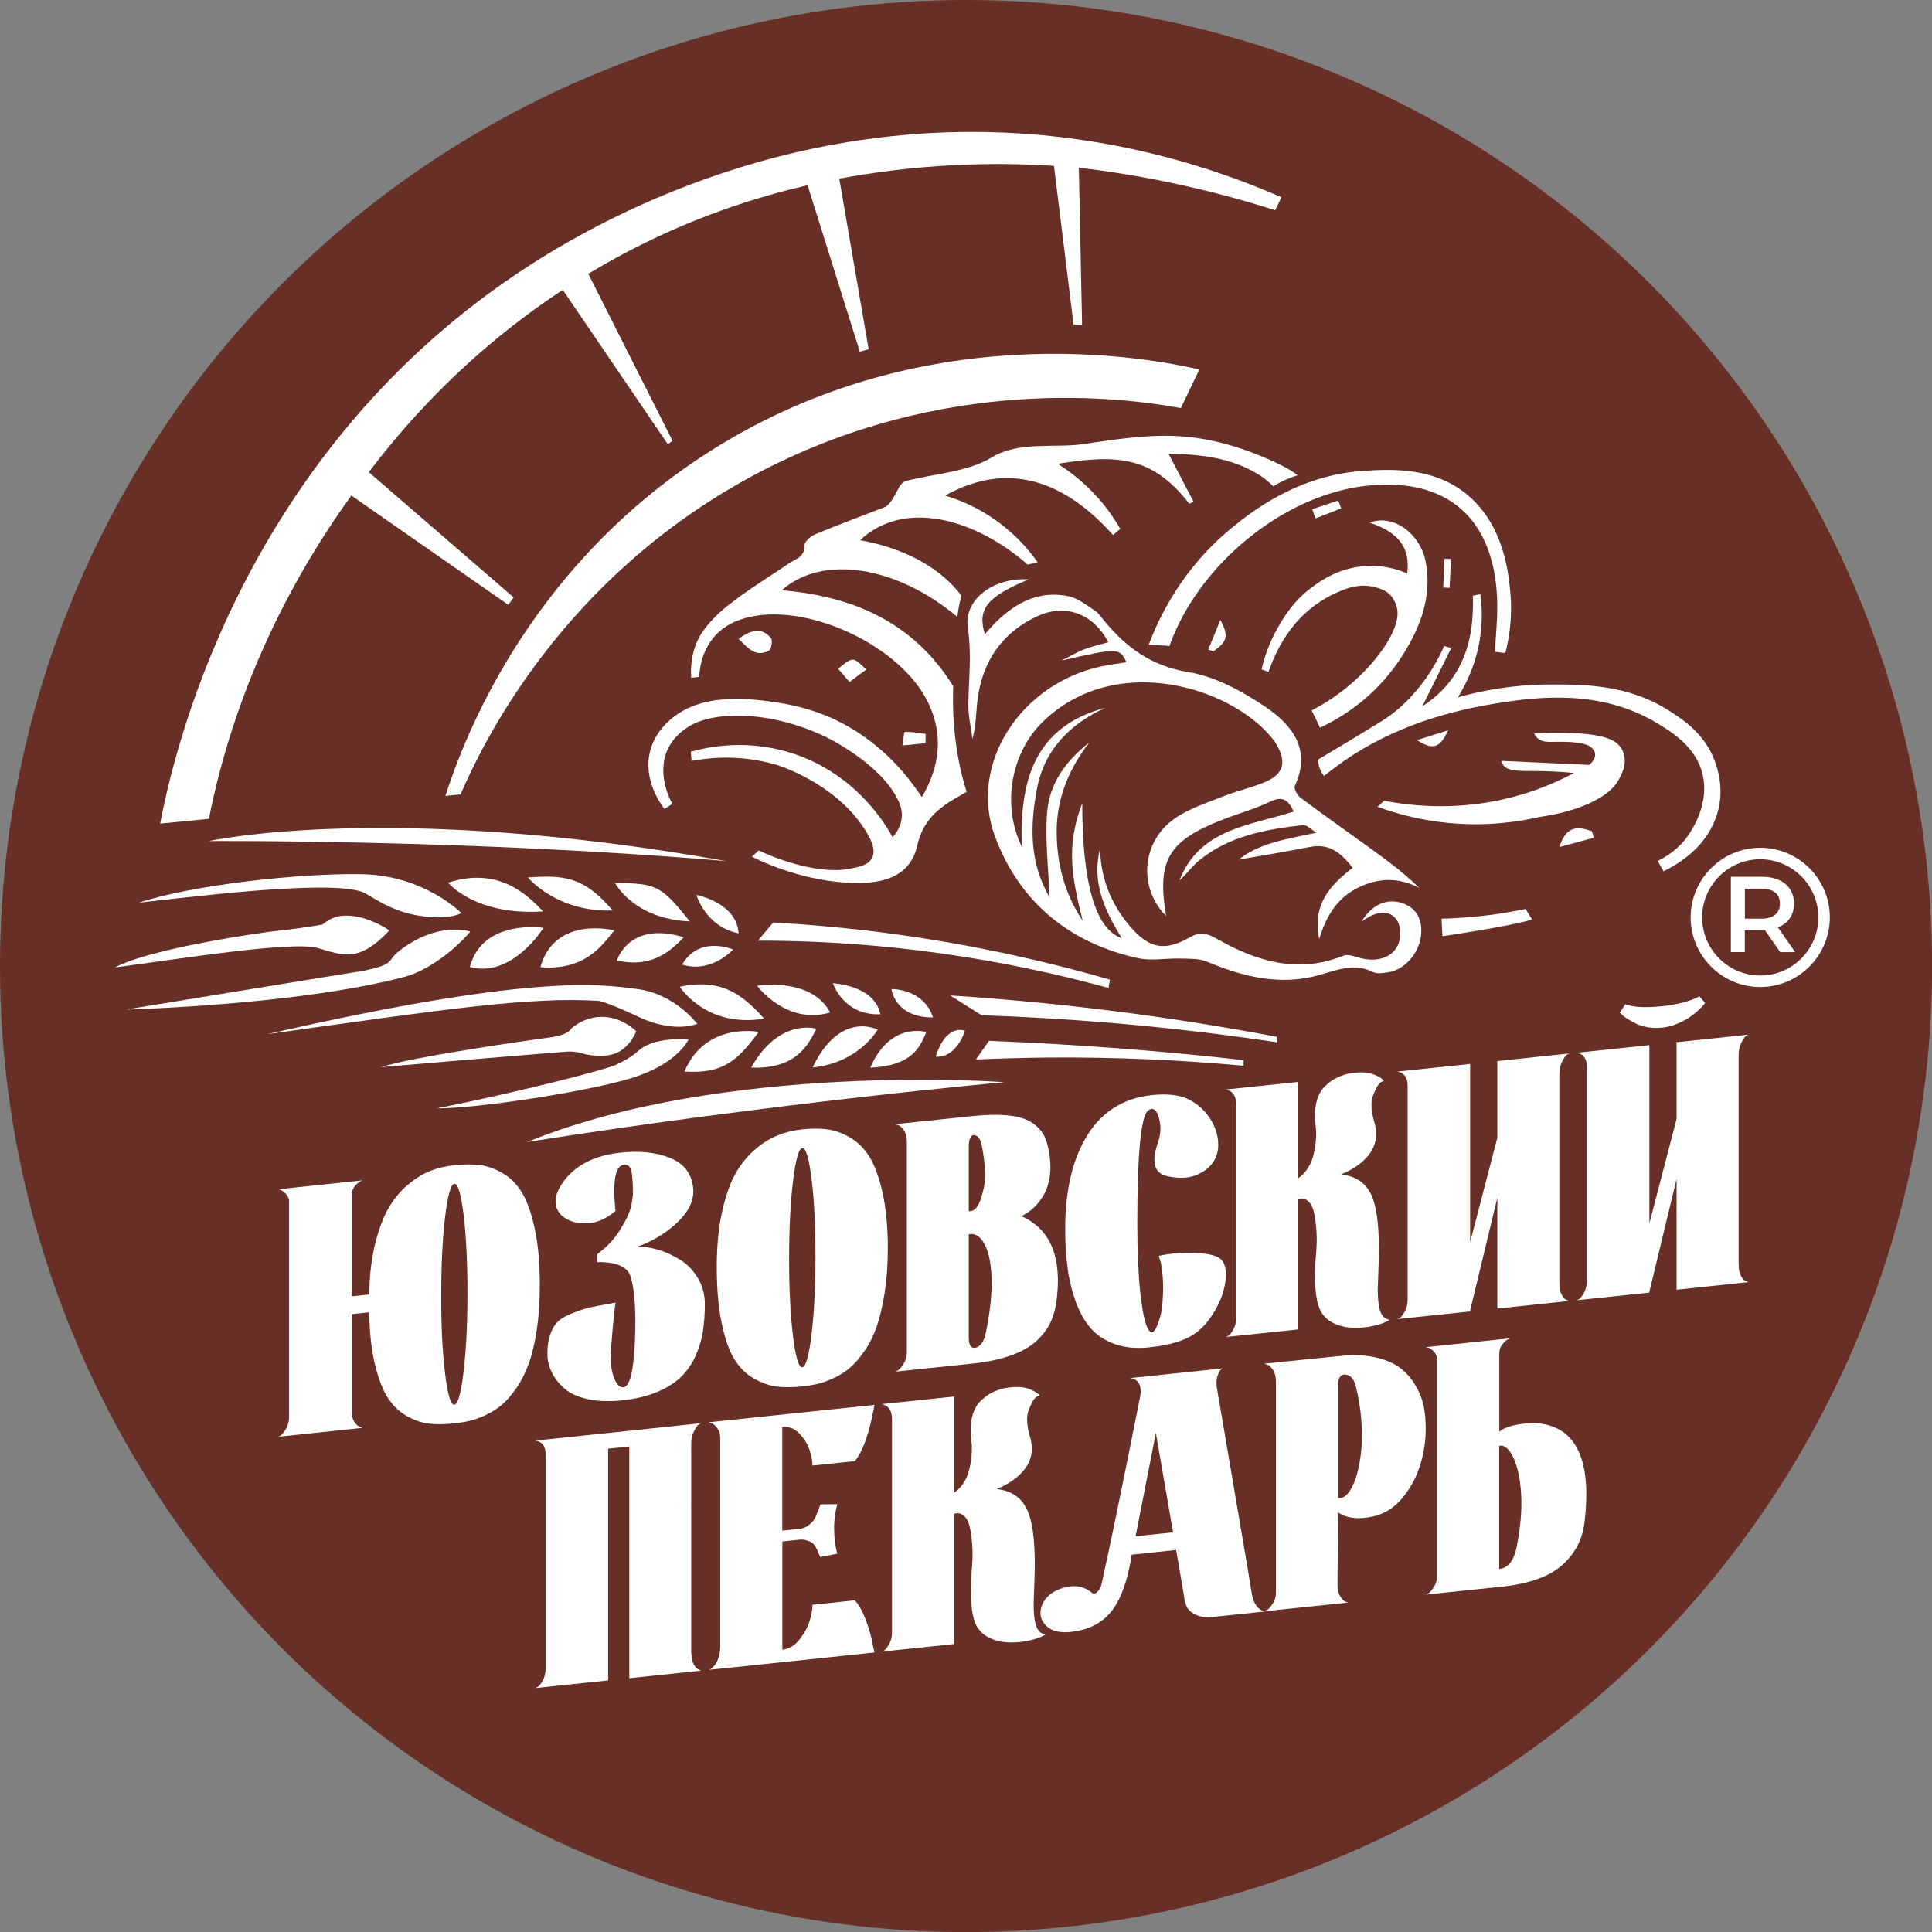 <?xml version="1.0" encoding="UTF-8"?> <svg xmlns="http://www.w3.org/2000/svg" xmlns:xlink="http://www.w3.org/1999/xlink" version="1.1" id="Слой_1" x="0px" y="0px" viewBox="0 0 226.77 226.77" style="enable-background:new 0 0 226.77 226.77;" xml:space="preserve"><rect x="0" y="0" width="226.77" height="226.77" fill="#808080" stroke="none"/> <style type="text/css"> .st0{fill:#672F25;} .st1{fill:#FFFFFF;} </style> <g> <g> <circle class="st0" cx="113.39" cy="113.39" r="113.39"></circle> </g> <g> <path class="st1" d="M78.94,51.76c-0.19,0.13-0.37,0.26-0.56,0.39"></path> <path class="st1" d="M140.77,43.37l-2.16,4.53c-6.53-1.19-27.78-4.13-50.23,7.93C66.17,67.78,56.83,86.84,54.06,93.24l-1.78,0.18 c2.11-6.56,9.44-26.15,29.88-39.69C108.01,36.61,135.32,42.11,140.77,43.37z"></path> <path class="st1" d="M150.41,23.15l-0.73,1.53c-1.15-0.37-2.33-0.73-3.53-1.07c-7.03-2.02-13.61-3.23-19.52-3.93 c0.12,6.16,0.26,12.3,0.38,18.46c-0.33-0.01-0.66-0.03-1-0.03c-0.77-6.21-1.53-12.43-2.3-18.64c-3.5-0.23-7.4-0.3-11.63-0.09 c-5.04,0.25-9.6,0.85-13.57,1.59c1.15,6.67,2.3,13.35,3.45,20.02c-0.35,0.09-0.69,0.19-1.04,0.29 c-2.04-6.51-4.09-13.03-6.13-19.54c-5,1.15-10.85,2.95-17.1,5.82c-3.19,1.47-6.08,3.03-8.64,4.58c3.29,6.53,6.59,13.08,9.89,19.61 l-0.56,0.39L66.06,34.03c-0.6,0.39-1.2,0.79-1.79,1.2c-8.54,5.91-15.43,12.88-20.98,20.19c5.67,4.9,11.34,9.8,17,14.7 c-0.22,0.29-0.42,0.59-0.63,0.87L41.24,58.16C33.62,68.72,27.4,81.57,24.52,96.11l-5.72,0.56c1.38-7.2,8.87-42.39,41.89-64.56 c7.57-5.08,30.78-19.08,61.55-16.25C134.44,16.98,144.12,20.41,150.41,23.15z"></path> </g> <g> <path class="st1" d="M86.69,74.98c1.49-1.07,2.73-1.37,3.8-0.09c0.22,0.26,0.05,1.31-0.23,1.47 C88.72,77.19,87.83,76.11,86.69,74.98z"></path> <path class="st1" d="M99.71,80.05c-0.59-0.69-0.96-1.13-1.34-1.57c0.58-0.38,1.16-1.06,1.73-1.05c0.53,0,1.06,0.74,1.59,1.15 C101.1,79.01,100.52,79.44,99.71,80.05z"></path> <path class="st1" d="M108.63,87.23c-0.9,0.09-1.81,0.18-2.71,0.27c0.09-0.55,0.16-1.58,0.28-1.58c0.81-0.05,1.63,0.12,2.45,0.22 C108.64,86.5,108.64,86.86,108.63,87.23z"></path> <g> <path class="st1" d="M143.24,72.77c-0.56,1.38-0.99,2.42-1.42,3.47c0.2,0.07,0.4,0.14,0.6,0.21 C144.04,75.32,144.26,74.67,143.24,72.77z"></path> <path class="st1" d="M157.42,59.67c-0.11-0.31-0.23-0.61-0.34-0.92c-1.02,0.34-2.04,0.68-3.06,1.02 c0.13,0.36,0.26,0.72,0.38,1.08C155.41,60.46,156.42,60.07,157.42,59.67z"></path> <path class="st1" d="M165.75,74.97c1.46-2.82,2.22-5.86,1.58-9.1c-0.61-3.09-3.62-5.59-6.58-4.54c3.49,1.2,4.78,2.96,4.43,5.98 c-0.84-0.37-2.28-0.87-4.1-0.89c-3.7-0.06-6.3,1.89-7.29,2.66c-2.06,1.59-3.12,3.39-3.81,4.6c-1.09,1.9-1.62,3.66-1.9,4.89 c0.2,0.06,0.41,0.13,0.63,0.23c0.06,0.03,0.12,0.05,0.17,0.08c0.13-0.33,0.24-0.66,0.37-0.98c1.65-4.09,4.36-7.15,8.56-8.72 c1.15-0.43,2.26-0.56,3.33-0.32c0.54,0.13,1.46,0.31,2.14,1.08c0,0,0.51,0.58,0.7,1.45c0.49,2.27-2.1,5.93-5.05,8.57 c-1.06,0.95-2.69,2.24-4.98,3.43c0.42,0.82,0.75,1.48,0.98,2.03C159.58,83.22,163.26,79.78,165.75,74.97z"></path> <path class="st1" d="M136.79,75.78c0,0,0.17,0.02,0.47,0.06c3.3-9.37,13.15-17.62,22.87-18.79c9.59-1.16,15.25,3.66,15.6,13.35 c0.07,2.03-0.16,4.07-0.26,6.1c0.41,0.05,0.81,0.11,1.22,0.16c0.42-1.62,0.88-4.19,0.57-7.31c-0.22-2.21-0.77-7.6-4.86-11.13 c-3.97-3.43-9.01-3.14-12.12-2.97c-7.85,0.45-13.26,4.73-15.63,6.65c-5.95,4.84-8.66,10.68-9.82,13.79L136.79,75.78z"></path> <path class="st1" d="M170.15,69c0.05-1.13,0.1-2.26,0.16-3.39c-0.25-0.01-0.51-0.02-0.76-0.02c-0.05,1.12-0.1,2.25-0.15,3.37 C169.65,68.97,169.9,68.98,170.15,69z"></path> <path class="st1" d="M195.96,83.45c-4.84-3.1-9.86-3.1-13.91-3.11c-2.58,0-6.4,0.24-10.93,1.51c0.91-1.46,2.21-3.96,2.65-7.31 c0.25-1.89,0.16-3.54-0.02-4.81c-0.29,0.06-0.59,0.13-0.88,0.19c0.02,0.35,0.04,0.88,0.01,1.51c-0.05,1.49-0.17,4.9-2.32,8.03 c-0.6,0.87-1.71,2.23-3.61,3.44c1.13-2.28,2.26-4.56,3.39-6.84c-0.28-0.08-0.55-0.15-0.83-0.23c-1.09,2.46-2.37,4.19-3.29,5.27 c-0.93,1.09-1.74,1.81-2,2.03c-1.32,1.15-2.48,1.77-3.22,2.23c-1.73,1.06-3.83,2.34-6.25,3.77c-0.1,0.63,0.22,1.33,0.65,1.96 c0.38-0.31,0.79-0.64,1.25-0.98c5.64-4.23,12.1-6.44,18.97-7.55c5.1-0.83,12.38-1.63,18.93,2.35c1.82,1.1,4.59,2.84,5.31,6.06 c0.9,4.02-2,7.5-2.18,7.71c-1.09,1.27-2.31,1.98-3.1,2.37c0.23,0.41,0.45,0.82,0.68,1.22c2.36-1.18,4.3-2.73,5.5-4.89 c0.64-1.15,0.88-2.12,0.94-2.38c0.62-2.58-0.1-4.73-0.35-5.45C200.24,86.23,197.56,84.47,195.96,83.45z"></path> <path class="st1" d="M179.07,106.69c-1.37,0.29-2.85,0.54-4.44,0.74c-1.95,0.24-3.77,0.36-5.43,0.4l0.11,2.06l0,0 c0,0,8.3-1.22,10.51-1.97C179.57,107.51,179.32,107.1,179.07,106.69z"></path> <path class="st1" d="M190.09,87.55c-0.63-0.72-1.8-1.39-6.06-1.53c-1-0.03-2.34-0.04-3.94,0.06c0.05,0.14,0.15,0.34,0.33,0.52 c0.52,0.54,1.32,0.49,2.13,0.47c3.3-0.07,4.01,0.44,4.29,0.71c0.29,0.28,0.36,0.52,0.38,0.66c0.11,0.68-0.58,1.25-0.68,1.34 c-3.65-0.17-6.96-0.32-10.27-0.47c0.01,0.1,0.04,0.25,0.12,0.4c0.47,0.88,2.1,0.78,3.95,0.79c1.07,0.01,2.57,0.05,4.4,0.23 c-1.76,0.94-3.9,1.89-6.41,2.61c-6.57,1.9-12.34,1.32-15.86,0.65c-0.26,0.23-0.53,0.47-0.79,0.7c2.09,0.77,4.87,1.56,8.21,1.89 c4.49,0.45,8.25-0.1,10.81-0.69c4.61-0.64,8.05-2.29,9.17-4.16c0.37-0.62,1.11-1.86,0.73-3.19 C190.57,88.42,190.46,87.97,190.09,87.55z"></path> <path class="st1" d="M169.98,85.71c-1.49,0.48-2.57,0.82-3.65,1.16C168.18,88.09,169.03,87.81,169.98,85.71z"></path> <path class="st1" d="M183.04,99.42c1.35-0.36,2.69-0.73,4.04-1.09c-0.08-0.25-0.15-0.51-0.23-0.76 C184.85,96.83,183.76,97.19,183.04,99.42z"></path> </g> <path class="st1" d="M151.85,95.26c-0.6-1.31-1.26-1.89-2.75-1.17c-1.77,0.85-3.7,1.38-5.55,2.1c-6.45,2.51-7.77,4.76-6.68,11.33 c-3.28-3.3-2.91-8.72,1.02-11.45c1.69-1.18,3.77-1.83,5.72-2.61c1.65-0.66,3.42-1.02,5.04-1.74c2-0.89,2.34-2.28,1.26-4.2 c-0.16-0.29-0.34-0.57-0.55-0.82c-4.85-6.06-18.47-10.29-27-1.94c-3.69,3.62-4.81,9.76-2.42,14.63 c-0.29-7.86,1.54-14.11,9.79-16.31c-4.2,1.94-7.18,4.95-8.04,9.62c-0.79,4.3-0.87,8.55,1.5,12.63c-0.13-3.46-0.53-6.71-0.29-9.92 c0.25-3.43,2.22-6.13,4.96-8.26c-2.4,3.09-3.84,6.56-3.83,10.48c0,3.76,0.94,7.29,3.06,10.46c-0.89-3.53-1.71-7.04-0.97-10.7 c0.21-1.06,0.52-2.1,0.91-3.12c-0.01,9.26,1.51,14.79,4.64,15.85c-2.04-3.29-3.55-6.6-2.55-10.51c0.07,3.44,1.26,6.44,3.46,9.05 c2.22,2.63,4.04,3.09,7.06,1.37c1.25-0.71,2.01-0.5,3.14,0.14c4.68,2.66,9.54,4.17,14.92,2c0.55-0.22,1.37,0.13,2.04,0.3 c2.46,0.62,4.46-0.5,4.61-2.61c0.16-2.25-1.39-3.33-3.42-2.37c-0.35,0.16-0.66,0.4-1.12,0.68c1.24-2.04,3.06-2.81,4.91-2.12 c1.58,0.59,2.17,1.85,2.1,3.45c-0.1,2.24-1.89,4.35-3.92,4.63c-0.58,0.08-1.28,0.2-1.76-0.04c-2.23-1.12-4.2-0.22-6.35,0.37 c-4.52,1.26-8.86,0.21-13.1-1.58c-0.94-0.4-2.11-0.34-3.17-0.37c-1.64-0.05-3.35,0.3-4.92-0.04c-8.06-1.76-13.9-6.56-16.78-14.19 c-3.23-8.54,2.96-18.05,12.48-20.07c0.96-0.2,1.94-0.32,2.92-0.48c-0.83-1.71-0.97-1.71-7.62-0.2c0.88-0.44,1.73-0.95,2.65-1.31 c0.91-0.36,1.89-0.56,2.84-0.84c-1.78-3.37-5.05-4.6-8.4-3.02c-4.09,1.92-6.35,5.25-6.94,9.69c-0.21,1.53-0.16,3.1-0.61,4.68 c-0.17-1.34-0.49-2.69-0.48-4.03c0.04-2.99,0.41-5.92-0.06-8.98c-0.53-3.38,3.08-5.99,7.14-5.71c-4.84,2-6.08,3.47-5.14,6.43 c0.49-0.53,0.88-1.01,1.32-1.44c2.39-2.34,5.16-3.74,8.57-3c1.08,0.24,2.05,1.04,3.02,1.67c0.43,0.28,0.73,0.75,1.07,1.16 c2.6,3.16,5.55,5.35,9.9,6.06c3.18,0.52,6.35,2.25,9.08,4.1c3.09,2.09,5.41,4.99,3.42,9.25c-0.14,0.31,0.29,1.11,0.68,1.4 c2.63,1.97,5.32,3.86,7.99,5.79c2.04,1.47,4.08,2.96,5.94,4.79c-2.46-1.27-4.79-1.19-7.14-0.05c-2.41,1.17-3.75,3.21-4.61,6.06 c-0.83-4.06,1.27-6.32,3.93-8.37c-1.32-1.7-2.7-2.91-5.01-2.45c-2.87,0.57-5.76,1.03-8.37,1.49c2.38-1.93,5.64-2.42,9.13-3.16 c-0.54-0.31-1.11-0.95-1.6-0.89c-4.35,0.49-8.65,1.27-12.18,4.15c-0.85,0.69-1.48,1.64-2.3,2.34 C140.8,97.26,146.7,96.91,151.85,95.26z"></path> <path class="st1" d="M130.65,62.8c0.28-0.24,0.56-0.49,0.84-0.73c-0.48-0.83-1.06-1.73-1.78-2.64c-1.87-2.37-3.93-3.96-5.56-4.99 c7.13-1.16,11.17-0.82,15.45,4.69c0.16-0.08,0.33-0.16,0.49-0.25c-0.97-1.84-1.93-3.69-2.93-5.61c3.71,0.04,7.47,0.43,10.8,2.58 c0.57,0.37,1.05,0.79,1.49,1.23c0.35-0.22,0.75-0.44,1.2-0.65c0.6-0.28,1.16-0.49,1.67-0.65c-0.55-0.41-1.18-0.8-1.89-1.15 c-4.05-2-8.46-3.36-12.91-3.47c-3.48-0.09-6.96,0.47-10.39,0.97c-3.35,0.5-7.5-0.4-10.76,1.58c-2.79,1.69-6.65,1.88-10.01,2.74 c-1.01,0.26-1.07,1.92-2.35,3.01c-2.38,0.92-5.37,2.03-8.32,3.25c-0.54,0.22-1.29,0.89-1.28,1.33c0.04,1.38-0.98,1.52-1.79,2.08 c-2.21,1.51-6.71,4.24-8.72,6.32c-1.34,1.38-1.79,2.24-1.99,2.68c-0.83,1.76-0.85,3.44-0.78,4.43c0.31-0.03,0.62-0.07,0.94-0.1 c0.04-0.9,0.27-3.1,1.91-4.88c0.99-1.07,2.35-1.8,4.12-2.18c7.13-1.53,17.74,3.56,20.86,10.12c1.76,3.69,1.41,7.35-0.75,11.05 c-0.45-0.64-0.75-1.08-1.07-1.5c-1.13-1.5-4.07-5.21-9.18-7.62c-0.63-0.3-3.13-1.44-6.67-1.97c-2.95-0.44-9.05-1.35-12.81,2.18 c-0.5,0.47-1.69,1.62-2.17,3.5c-0.87,3.4,1.3,6.32,1.68,6.8c0.31-0.2,0.62-0.39,0.93-0.59c-0.24-0.42-1.95-3.62-0.47-6.57 c0.67-1.33,1.7-2.05,2.23-2.41c0.49-0.33,2.46-1.59,6.99-1.35c1.27,0.07,4.82,0.37,9.17,2.42c0,0,6.42,3.03,8.57,7.46 c0.16,0.34,0.5,1.04,0.44,1.97c-0.07,1.15-0.72,1.99-1.08,2.39c-0.78-1.43-4.23-7.35-11.62-9.8c-5.48-1.82-10.19-0.76-12.06-0.24 c0.03,0.36,0.05,0.72,0.08,1.08c2.47-0.46,5.97-0.69,9.86,0.43c0,0,6.89,1.98,10.52,7.68c1.1,1.73,1.12,2.66,0.83,3.25 c-0.43,0.87-1.57,1.1-2.69,1.31c-0.67,0.13-2.71,0.44-6.4-0.58c-1.07-0.3-2.55-0.78-4.24-1.58c-0.27,0.25-0.53,0.49-0.8,0.74 c2.61,1.29,7.4,3.12,12.59,3.08c3.26-0.02,6.07-1.01,6.82-4.39c0.78-3.5,3.17-4.84,5.8-6.3c-1.1-3.5-1.74-7.61-1.58-12.41 c-4.63-7.47-11.68-10.55-20.12-11.26c4.81-4.28,13.56-2.8,20.61,3.13c0.09-0.83,0.24-1.68,0.49-2.47 c-2.34-3.18-6.66-5.64-11.92-6.53c5.28-4.95,13.68-2.42,19.68,2.86c0.39-0.09,0.78-0.18,1.17-0.28c-0.93-1.32-2.49-3.21-4.9-4.92 c-2.28-1.62-4.46-2.46-5.96-2.9C117.51,54.51,124.17,55.57,130.65,62.8z"></path> </g> <g> <path class="st1" d="M88.96,110.41c2.26,0,4.56,0.05,6.91,0.15c12.7,0.57,24.18,2.65,34.24,5.4c0.06-0.32,0.12-0.65,0.17-0.97 c-4.56-1.32-9.49-2.54-14.78-3.59c-8.99-1.78-17.31-2.71-24.74-3.12C90.17,108.99,89.57,109.7,88.96,110.41z"></path> <path class="st1" d="M111.53,116.84c1.22,0.77,2.45,1.54,3.67,2.32c4.86,0.17,9.93,0.46,15.19,0.9c6.87,0.58,13.4,1.37,19.56,2.29 c-0.04-0.22-0.08-0.44-0.12-0.66c-5.33-1.01-10.94-1.93-16.81-2.72C125.49,117.97,118.31,117.28,111.53,116.84z"></path> <path class="st1" d="M114.55,124.36c2.72-0.12,5.5-0.2,8.35-0.23c8.17-0.07,15.87,0.3,23.06,0.96c0-0.22,0.01-0.44,0.01-0.66 c-4.49-0.5-9.11-0.95-13.87-1.32c-5.51-0.43-10.85-0.74-16.02-0.94C115.57,122.9,115.06,123.63,114.55,124.36z"></path> <path class="st1" d="M117.88,127.02c0,0-32.81-2.45-55.99,7.02C90.99,129.44,117.88,127.02,117.88,127.02z"></path> <path class="st1" d="M24.52,98.72c0,0,21.17-4.7,60.75,2.36C55.14,98.5,24.52,98.72,24.52,98.72z"></path> <path class="st1" d="M52.6,103.61c0,0,3.16,3.9,11.15,3.37C61.99,105.12,58.54,101.65,52.6,103.61z"></path> <path class="st1" d="M61.96,102.99c0,0,3.37,4.11,9.95,3.88C68.44,102.74,65.93,102.73,61.96,102.99z"></path> <path class="st1" d="M72.19,103.64c0,0,2.18,4.24,8.78,4.51C77.57,103.92,77.09,103.69,72.19,103.64z"></path> <path class="st1" d="M81.74,105.04c0,0,1.07,3.74,4.95,4.51C86.49,105.95,81.74,105.04,81.74,105.04z"></path> <path class="st1" d="M86.05,111.45c0,0-3.94-1.73-5.99,1.77C83.53,114.28,86.05,111.45,86.05,111.45z"></path> <path class="st1" d="M72.4,112.76c0,0,1.37-4.72,7.84-2.75c-3.12,3.52-6.02,3.03-7.58,2.79L72.4,112.76z"></path> <path class="st1" d="M72.12,109.21c0,0-6.99-1.8-8.69,4.31C69.1,114.02,71.08,110.3,72.12,109.21z"></path> <path class="st1" d="M63.79,108.91c0,0-7.15-1.1-8.64,4.59C60.1,114.86,63.79,108.91,63.79,108.91z"></path> <path class="st1" d="M79.79,115.81c0,0,3.05,4.9,9.9,3.75C86.66,116.14,84.14,114.94,79.79,115.81z"></path> <path class="st1" d="M88.87,115.71c0,0,3.44,4.66,8.56,3.13C95.47,115.05,89.9,115.5,88.87,115.71z"></path> <path class="st1" d="M97.76,115.41c0,0,1.23,3.81,5.57,3.64C102.66,115.62,97.76,115.41,97.76,115.41z"></path> <path class="st1" d="M104.64,116.09c0,0,0.36,3.35,4.87,3.33C108.41,116.01,104.64,116.09,104.64,116.09z"></path> <path class="st1" d="M113.26,120.99c0,0-2.17-0.97-3.43,3.03C112.3,124.2,113.26,120.99,113.26,120.99z"></path> <path class="st1" d="M108.72,121.14c0,0-4.22-1.3-6.57,4.18C106.84,125.09,107.91,123.17,108.72,121.14z"></path> <path class="st1" d="M103.02,120.86c0,0-4.41-2.34-7.64,4.43C100.77,124.78,103.02,120.86,103.02,120.86z"></path> <path class="st1" d="M95.82,120.74c0,0-4.37-1.31-7.65,4.57C93.29,125.5,94.81,122.84,95.82,120.74z"></path> <path class="st1" d="M89.05,121.12c0,0-6.25-1.23-8.71,4.65C84.87,126.07,86.58,124.49,89.05,121.12z"></path> <path class="st1" d="M81.84,120.18c0,0-2.58-3.5-7.02-4.09c-4.43-0.59-12.44-1.79-43.43,5.29c20.35-2.85,30.79-4.43,38.89-3.9 c1.21,0.22,4.89,1.97,4.89,1.97S78.76,121.25,81.84,120.18z"></path> <path class="st1" d="M80.83,121.99c0,0-1.28,2.93-6.84,4.59c-5.56,1.66-18.34,3.56-22.69,3.51c10.56-2.11,19.84-4.59,20.91-5.07 c1.07-0.48,1.98-1.04,2.47-1.47C75.17,123.13,76.43,121.77,80.83,121.99z"></path> <path class="st1" d="M74.68,121.05c-0.26-0.25-2.02-1.93-4.57-1.67c-1.58,0.16-2.65,0.99-3.07,1.35c0,0-0.21,0.74-2.58,1.05 c-2.36,0.31-16.33,2.31-19.7,3.47c10.39-0.9,21.68-1.81,21.68-1.81c0.19-0.02,0.52-0.03,0.92,0.01c0.52,0.05,0.89,0.17,1,0.2 c0.51,0.15,2.44,0.56,3.92-0.03C73.64,123.07,74.36,121.79,74.68,121.05z"></path> <path class="st1" d="M54.15,107.17c0,0-4.33-4.42-11.66-4.56s-20.03,1.28-26.17,3.34c5.32-0.57,21.37-2.64,25.92-1.35 c0.95,0.17,3.03,2.21,6.75,2.85C52.71,108.09,54.15,107.17,54.15,107.17z"></path> <path class="st1" d="M55.2,109.35c0,0-3.85-1.34-8.47,2.37c-1.35,1.1-0.27,1.41-3.97,2.21c-0.79,0.11-27.94,4.56-27.94,4.56 s19.62-0.47,32.46-3.78C49.47,114.21,52.7,112.25,55.2,109.35z"></path> <path class="st1" d="M45.71,109.2c-0.5-0.32-2.55-1.6-4.65-1.71c-0.49-0.03-1.22-0.06-2.06,0.3c-0.52,0.22-0.9,0.52-1.13,0.73 c0,0-2.62,0.46-4.94,0.69c-2.32,0.23-15.41,2.15-19.43,4.34c7.38-0.97,20.85-3.14,23.82-2.27 C40.29,112.15,42.15,113.01,45.71,109.2z"></path> </g> <g> <path class="st1" d="M53.35,136.77c1.11-0.12,2.1-0.12,2.96-0.02c0.86,0.1,1.75,0.42,2.68,0.95c0.93,0.53,1.69,1.31,2.3,2.32 c0.61,1.01,1.1,2.44,1.49,4.27c0.39,1.84,0.58,4.02,0.58,6.57c0,1.91-0.12,3.65-0.35,5.21c-0.24,1.56-0.55,2.89-0.94,3.97 c-0.39,1.08-0.87,2.04-1.44,2.86c-0.57,0.82-1.14,1.48-1.69,1.96c-0.56,0.48-1.19,0.89-1.9,1.22c-0.71,0.33-1.34,0.56-1.9,0.69 c-0.56,0.13-1.16,0.23-1.8,0.3c-1.11,0.12-2.09,0.13-2.93,0.04c-0.84-0.09-1.71-0.38-2.6-0.87c-0.89-0.49-1.64-1.19-2.25-2.11 c-0.61-0.92-1.12-2.23-1.54-3.94c-0.42-1.71-0.65-3.76-0.68-6.16l-2.07,0.22v11.3c0,1.11,0.42,1.79,1.26,2.05l-9.86,1.04 c0.1-0.03,0.22-0.1,0.35-0.2c0.13-0.1,0.32-0.35,0.56-0.75c0.23-0.4,0.35-0.86,0.35-1.36v-25.42v-0.04 c-0.07-0.31-0.2-0.57-0.4-0.77c-0.2-0.21-0.4-0.35-0.61-0.43l-0.25-0.08l9.86-1.04c-0.71,0.32-1.13,0.83-1.26,1.55v0.04v12.02 l2.07-0.22c0.03-2.26,0.27-4.26,0.71-6.01c0.44-1.75,0.98-3.17,1.62-4.24c0.64-1.07,1.41-1.98,2.3-2.71 c0.89-0.73,1.76-1.26,2.6-1.56C51.41,137.08,52.34,136.88,53.35,136.77z M52.24,161.2c0.3,2.5,0.67,3.73,1.09,3.68 c0.42-0.04,0.78-1.35,1.09-3.91c0.3-2.56,0.45-5.63,0.45-9.22c0-3.58-0.15-6.62-0.45-9.12c-0.3-2.5-0.67-3.73-1.09-3.68 c-0.42,0.04-0.78,1.35-1.09,3.91s-0.45,5.63-0.45,9.22C51.78,155.66,51.93,158.7,52.24,161.2z"></path> <path class="st1" d="M82.73,153.04c0,1.21-0.08,2.3-0.23,3.27c-0.15,0.97-0.45,1.94-0.88,2.89c-0.44,0.95-1.01,1.77-1.72,2.45 c-0.71,0.68-1.64,1.26-2.78,1.74c-1.15,0.48-2.51,0.81-4.1,0.98c-1.52,0.16-2.85,0.11-4-0.14c-1.15-0.25-2.03-0.64-2.66-1.16 c-0.62-0.51-1.12-1.11-1.49-1.79c-0.37-0.67-0.57-1.37-0.61-2.1c-0.03-0.72,0.02-1.4,0.18-2.03c0.15-0.63,0.38-1.17,0.68-1.61 c0.34-0.5,0.94-0.93,1.82-1.3c0.88-0.37,1.64-0.63,2.28-0.77c0.64-0.14,1.48-0.3,2.53-0.48c0.23-0.05,0.4-0.08,0.51-0.09 c-0.07,0.39-0.14,0.9-0.2,1.51c-0.07,0.61-0.15,1.53-0.25,2.75c-0.1,1.22-0.15,2.04-0.15,2.45c0.07,1.01,0.24,1.81,0.53,2.4 c0.29,0.59,0.61,0.86,0.99,0.82c0.74-0.08,1.19-1.86,1.34-5.33c0.15-3.48-0.01-6-0.48-7.58c-0.3-1.13-1.47-1.72-3.49-1.78 l-0.45,0.01v-0.94c1.11-0.82,2-1.75,2.65-2.8c0.66-1.05,1.07-1.89,1.24-2.51c0.17-0.62,0.27-1.21,0.3-1.77 c0-1.24-0.06-2.12-0.18-2.67c-0.12-0.55-0.41-0.79-0.89-0.74c-0.98,0.1-1.31,1.82-1.01,5.15l0.05,0.25 c-0.98,0.85-1.99,1.33-3.03,1.44c-1.08,0.11-2.01-0.06-2.78-0.51c-0.78-0.45-1.19-1.1-1.24-1.94c-0.05-0.84,0.4-1.82,1.34-2.94 c1.42-1.6,3.45-2.55,6.12-2.86c2.33-0.27,4.32-0.07,5.99,0.61c1.67,0.67,2.57,1.89,2.71,3.64c0.1,1.32-0.51,2.61-1.82,3.88 c-1.31,1.26-2.92,2.24-4.8,2.92c0.74-0.05,1.55,0.05,2.43,0.31c0.88,0.26,1.74,0.64,2.58,1.15c0.84,0.5,1.55,1.22,2.12,2.14 C82.44,150.88,82.73,151.91,82.73,153.04z"></path> <path class="st1" d="M94.14,132.56c1.11-0.12,2.11-0.12,2.98,0c0.88,0.11,1.77,0.44,2.68,0.97c0.91,0.54,1.67,1.3,2.28,2.29 c0.61,0.99,1.11,2.4,1.52,4.22c0.4,1.82,0.61,4,0.61,6.55c0,1.89-0.13,3.61-0.38,5.18c-0.25,1.56-0.56,2.88-0.93,3.95 c-0.37,1.07-0.84,2.01-1.42,2.84c-0.57,0.82-1.14,1.48-1.69,1.96c-0.56,0.48-1.19,0.89-1.9,1.22c-0.71,0.33-1.34,0.56-1.9,0.69 c-0.56,0.13-1.17,0.23-1.85,0.3c-1.11,0.12-2.1,0.12-2.96,0.02c-0.86-0.1-1.75-0.42-2.68-0.94c-0.93-0.52-1.69-1.28-2.3-2.26 c-0.61-0.99-1.11-2.4-1.49-4.24c-0.39-1.83-0.58-4.04-0.58-6.6c0-2.4,0.2-4.53,0.61-6.4c0.4-1.87,0.93-3.38,1.57-4.52 c0.64-1.15,1.42-2.1,2.33-2.88c0.91-0.77,1.8-1.33,2.68-1.66C92.19,132.89,93.13,132.67,94.14,132.56z M93.08,156.84 c0.3,2.47,0.67,3.69,1.09,3.64c0.42-0.04,0.78-1.33,1.09-3.87c0.3-2.54,0.46-5.59,0.46-9.15c0-3.56-0.15-6.58-0.46-9.05 c-0.3-2.47-0.67-3.69-1.09-3.64c-0.42,0.04-0.78,1.33-1.09,3.87c-0.3,2.54-0.46,5.59-0.46,9.14 C92.62,151.35,92.78,154.37,93.08,156.84z"></path> <path class="st1" d="M119.88,142.75c3.47,1.52,4.84,4.92,4.1,10.18c-0.14,0.86-0.37,1.65-0.71,2.36 c-0.34,0.71-0.87,1.41-1.59,2.09c-0.73,0.68-1.73,1.25-3.01,1.71c-1.28,0.46-2.82,0.79-4.6,0.97l-9,0.94 c0.1-0.03,0.23-0.1,0.38-0.19c0.15-0.09,0.35-0.33,0.61-0.73c0.25-0.4,0.38-0.87,0.38-1.4c0-3.68,0-11.92,0-24.73 c0-0.53-0.12-0.96-0.35-1.29c-0.24-0.33-0.46-0.53-0.66-0.6l-0.35-0.11l8.85-0.93c1.82-0.19,3.34-0.22,4.55-0.08 c1.21,0.14,2.15,0.45,2.81,0.94c0.66,0.49,1.12,1.05,1.39,1.69c0.27,0.64,0.45,1.45,0.56,2.43c0.17,1.6-0.06,2.99-0.68,4.16 C121.91,141.33,121.03,142.2,119.88,142.75z M115.28,134.66c-0.14-0.88-0.44-1.36-0.91-1.43c-0.24-0.02-0.4,0.1-0.51,0.38 c-0.1,0.23-0.15,0.54-0.15,0.92c0,4.79,0,7.34,0,7.63c0.34,0.06,0.66-0.11,0.96-0.5c0.3-0.39,0.57-1.15,0.81-2.26 C115.72,138.29,115.65,136.71,115.28,134.66z M115.68,156.59c0.54-2.6,0.77-4.79,0.71-6.58c-0.07-1.78-0.35-3.13-0.86-4.03 c-0.51-0.9-1.11-1.27-1.82-1.1v12.13c0,0.87,0.25,1.27,0.76,1.19c0.51-0.1,0.89-0.55,1.16-1.36 C115.67,156.75,115.68,156.67,115.68,156.59z"></path> <path class="st1" d="M136.01,147.41c1.21-0.27,2.56-0.39,4.05-0.35c1.48,0.04,2.49,0.23,3.03,0.59c0.47,0.29,0.73,0.83,0.78,1.61 c0.05,0.78-0.06,1.61-0.33,2.49c-0.27,0.88-0.7,1.76-1.29,2.66c-0.59,0.9-1.27,1.62-2.05,2.16c-1.15,0.8-2.9,1.32-5.26,1.57 l-0.05,0.01c-1.52,0.16-2.86,0.03-4.02-0.38c-1.16-0.41-2.11-1.03-2.83-1.85c-0.73-0.82-1.31-1.86-1.77-3.12 c-0.45-1.26-0.78-2.58-0.96-3.97c-0.19-1.38-0.28-2.93-0.28-4.62c0-4.53,0.87-8.18,2.6-10.97c1.74-2.78,4.26-4.35,7.56-4.7 c1.82-0.19,3.25-0.03,4.3,0.49c1.05,0.52,1.89,1.27,2.53,2.24c0.57,0.88,0.89,1.79,0.96,2.73c0.07,0.94-0.13,1.74-0.58,2.4 c-0.45,0.67-1.13,1.18-2.02,1.54c-0.89,0.36-2,0.4-3.31,0.13c-1.58-0.32-1.97-1.63-1.16-3.95c0.4-1.13,0.4-2.22,0-3.27 c-0.3-0.72-0.69-0.88-1.16-0.49c-0.84,0.69-1.26,5.14-1.26,13.35c0,1.65,0.03,3.18,0.1,4.6c0.07,1.42,0.16,2.64,0.28,3.66 c0.12,1.02,0.25,1.87,0.4,2.57c0.15,0.7,0.32,1.2,0.51,1.49c0.18,0.3,0.36,0.41,0.53,0.34c0.1-0.06,0.23-0.22,0.38-0.49 c0.15-0.27,0.31-0.7,0.48-1.3c0.17-0.6,0.27-1.26,0.3-1.99c0.07-1,0.07-1.93,0-2.8c-0.07-0.87-0.17-1.48-0.3-1.86L136.01,147.41z"></path> <path class="st1" d="M161.85,146.66c0,0.53-0.02,1.27-0.05,2.2c-0.03,0.94-0.06,1.69-0.08,2.26c-0.02,0.57,0.01,1.17,0.08,1.81 c0.07,0.63,0.21,1.11,0.43,1.43c0.22,0.32,0.51,0.5,0.89,0.56c-0.57,0.35-1.35,0.61-2.33,0.79c-0.98,0.17-1.94,0.19-2.88,0.05 c-1.59-0.32-2.6-1.06-3.06-2.22c-0.45-1.16-0.6-3.07-0.43-5.73c0.13-1.32,0.17-2.43,0.1-3.32c-0.07-0.89-0.16-1.6-0.28-2.13 c-0.12-0.53-0.29-0.93-0.51-1.18c-0.22-0.26-0.44-0.41-0.66-0.46c-0.22-0.05-0.45-0.04-0.68,0.03v15.29l-8.5,0.89 c0.1-0.03,0.22-0.09,0.35-0.18c0.13-0.09,0.31-0.32,0.53-0.71c0.22-0.39,0.33-0.85,0.33-1.38c0-0.63,0-3,0-7.12s0-8.13,0-12.04 c0-3.91,0-5.9,0-5.97c-0.03-0.94-0.44-1.49-1.21-1.65l8.5-0.89c0,5.4,0,9.16,0,11.3c0.91-0.65,1.51-1.59,1.8-2.8 c0.29-1.22,0.36-2.35,0.23-3.4c-0.14-1.03-0.1-1.94,0.1-2.73c0.2-0.8,0.53-1.41,0.99-1.85c0.45-0.43,0.89-0.76,1.32-0.97 c0.42-0.21,0.88-0.38,1.39-0.51c0.57-0.11,1.1-0.16,1.57-0.16c0.47,0,0.88,0.05,1.21,0.16c0.34,0.11,0.62,0.23,0.83,0.35 c0.22,0.12,0.38,0.24,0.48,0.35l0.15,0.13c-0.17,0.04-0.35,0.14-0.53,0.29c-0.18,0.15-0.44,0.62-0.76,1.41 c-0.32,0.78-0.24,1.94,0.23,3.46c0.3,1.3,0.08,2.44-0.66,3.43c-0.74,0.99-1.85,1.79-3.34,2.4c1.62,0.17,2.76,0.89,3.44,2.16 C161.52,141.27,161.85,143.49,161.85,146.66z"></path> <path class="st1" d="M183.04,150.65c0,0.56,0.09,1.01,0.28,1.35c0.18,0.34,0.38,0.54,0.58,0.59l0.3,0.11l-8.45,0.89v-13 l-3.19,13.23v0.11l-8.55,0.9c0.1-0.03,0.22-0.1,0.35-0.18c0.13-0.09,0.31-0.32,0.53-0.71c0.22-0.39,0.33-0.86,0.33-1.41 c0-0.61,0-2.97,0-7.1c0-4.13,0-8.15,0-12.06c0-3.91,0-5.9,0-5.97c0-0.46-0.1-0.82-0.3-1.09c-0.2-0.27-0.4-0.42-0.61-0.45 l-0.3-0.08l8.55-0.9v20.92l3.19-12.25v-8.97v-0.04l8.45-0.89c-0.1,0.03-0.21,0.09-0.33,0.18c-0.12,0.08-0.29,0.34-0.51,0.76 c-0.22,0.42-0.33,0.92-0.33,1.51V150.65z"></path> <path class="st1" d="M204.08,148.44c0,0.56,0.09,1.01,0.28,1.35c0.18,0.34,0.38,0.54,0.58,0.59l0.3,0.11l-8.45,0.89v-13 l-3.19,13.23v0.11l-8.55,0.9c0.1-0.03,0.22-0.09,0.35-0.18c0.13-0.09,0.31-0.32,0.53-0.71c0.22-0.39,0.33-0.86,0.33-1.41 c0-0.61,0-2.97,0-7.1c0-4.13,0-8.15,0-12.06s0-5.9,0-5.97c0-0.46-0.1-0.82-0.3-1.09c-0.2-0.27-0.4-0.42-0.61-0.45l-0.3-0.08 l8.55-0.9v20.92l3.19-12.25v-8.97v-0.04l8.45-0.89c-0.1,0.03-0.21,0.09-0.33,0.18c-0.12,0.08-0.29,0.34-0.51,0.76 c-0.22,0.42-0.33,0.92-0.33,1.51V148.44z M200.13,117.7c-0.03,0.08-0.1,0.17-0.2,0.29s-0.31,0.33-0.63,0.63 c-0.32,0.3-0.67,0.57-1.04,0.82c-0.37,0.24-0.84,0.49-1.42,0.73c-0.57,0.24-1.15,0.39-1.74,0.45c-0.59,0.06-1.16,0.04-1.72-0.05 c-0.56-0.1-1.02-0.24-1.39-0.44c-0.37-0.19-0.71-0.38-1.01-0.57c-0.3-0.19-0.52-0.36-0.66-0.51l-0.2-0.2l0.66-0.98 c0.91,0.36,2.36,0.44,4.35,0.23c0.88-0.09,1.68-0.24,2.4-0.43c0.73-0.2,1.24-0.37,1.54-0.53l0.4-0.19L200.13,117.7z"></path> <path class="st1" d="M81.15,194.03c0.03,1.18,0.42,1.87,1.16,2.06l-8.45,0.89v-27.2l-2.48,0.26v27.09v0.11l-8.55,0.9 c0.1-0.03,0.22-0.1,0.35-0.18c0.13-0.09,0.31-0.32,0.53-0.71c0.22-0.39,0.33-0.86,0.33-1.41c0-0.61,0-2.97,0-7.1 c0-4.13,0-8.15,0-12.06c0-3.91,0-5.9,0-5.97c0-0.97-0.4-1.51-1.21-1.62l19.47-2.04c-0.1,0.04-0.21,0.09-0.33,0.18 c-0.12,0.08-0.29,0.34-0.51,0.76c-0.22,0.42-0.33,0.92-0.33,1.51V194.03z"></path> <path class="st1" d="M100.32,187.84c0.47,0.48,0.9,1.24,1.29,2.26c0.39,1.03,0.65,1.93,0.78,2.72l0.25,1.14l-10.82,1.14l-3.79,0.4 l-0.2,0.02L83.18,196c0.03,0,0.08-0.02,0.15-0.05c0.07-0.03,0.18-0.11,0.33-0.25c0.15-0.14,0.29-0.3,0.4-0.5 c0.12-0.19,0.23-0.46,0.33-0.82c0.1-0.35,0.15-0.74,0.15-1.18v-24.37c0-0.48-0.12-0.88-0.35-1.2c-0.24-0.31-0.46-0.51-0.66-0.58 l-0.35-0.11l19.47-2.04c-0.61,3.33-1.38,5.53-2.33,6.6l-4.96,0.52c0-0.51-0.11-1.11-0.33-1.8c-0.22-0.69-0.62-1.34-1.19-1.94 c-0.57-0.61-1.25-0.87-2.02-0.79c0,0.17,0,1.14,0,2.91c0,1.77,0,3.64,0,5.61c0,1.97,0,3.19,0,3.65c1.18-0.12,1.85-0.19,2.02-0.21 c0.17-0.02,0.33-0.05,0.48-0.11c0.15-0.05,0.28-0.11,0.38-0.17c0.1-0.06,0.21-0.14,0.33-0.25c0.12-0.11,0.22-0.2,0.3-0.27 c0.08-0.07,0.17-0.18,0.25-0.33c0.08-0.15,0.14-0.27,0.18-0.35c0.03-0.08,0.08-0.2,0.15-0.38c0.07-0.18,0.12-0.3,0.15-0.36 c0.03-0.06,0.08-0.18,0.13-0.36c0.05-0.17,0.09-0.28,0.13-0.3l1.97-0.02c-0.27,0.92-0.4,1.94-0.38,3.04 c0.02,1.1,0.14,2.02,0.38,2.77l-2.02,0.39c-0.14-0.3-0.22-0.5-0.25-0.61c-0.03-0.11-0.13-0.29-0.28-0.55 c-0.15-0.26-0.3-0.44-0.45-0.53c-0.15-0.09-0.35-0.18-0.61-0.26c-0.25-0.08-0.53-0.11-0.83-0.08l-2.02,0.21c0,0.53,0,1.84,0,3.92 c0,2.08,0,4.03,0,5.83c0,1.8,0,2.79,0,2.96c0.77-0.08,1.45-0.48,2.02-1.21c0.57-0.73,0.97-1.46,1.19-2.2 c0.22-0.74,0.33-1.36,0.33-1.87L100.32,187.84z"></path> <path class="st1" d="M121.46,183.59c0,0.53-0.02,1.27-0.05,2.2c-0.03,0.94-0.06,1.69-0.08,2.26c-0.02,0.57,0.01,1.17,0.08,1.81 c0.07,0.63,0.21,1.11,0.43,1.43c0.22,0.32,0.51,0.5,0.88,0.56c-0.57,0.35-1.35,0.61-2.33,0.79c-0.98,0.17-1.94,0.19-2.88,0.05 c-1.58-0.32-2.6-1.06-3.06-2.22c-0.45-1.16-0.6-3.07-0.43-5.73c0.13-1.32,0.17-2.43,0.1-3.32c-0.07-0.89-0.16-1.6-0.28-2.13 c-0.12-0.53-0.29-0.93-0.51-1.18c-0.22-0.25-0.44-0.41-0.66-0.46c-0.22-0.05-0.45-0.04-0.68,0.03v15.29l-8.5,0.89 c0.1-0.03,0.22-0.09,0.35-0.18c0.13-0.09,0.31-0.32,0.53-0.71c0.22-0.39,0.33-0.85,0.33-1.38c0-0.63,0-3,0-7.12 c0-4.12,0-8.13,0-12.04c0-3.91,0-5.9,0-5.97c-0.03-0.94-0.44-1.49-1.21-1.65l8.5-0.89c0,5.4,0,9.16,0,11.3 c0.91-0.65,1.51-1.59,1.79-2.8c0.29-1.22,0.36-2.35,0.23-3.4c-0.14-1.03-0.1-1.94,0.1-2.73c0.2-0.8,0.53-1.41,0.99-1.85 c0.45-0.43,0.89-0.76,1.31-0.97c0.42-0.21,0.89-0.38,1.39-0.51c0.57-0.11,1.1-0.16,1.57-0.16c0.47,0,0.88,0.05,1.21,0.16 c0.34,0.11,0.61,0.23,0.83,0.35c0.22,0.12,0.38,0.24,0.48,0.35l0.15,0.13c-0.17,0.04-0.35,0.14-0.53,0.29 c-0.19,0.15-0.44,0.62-0.76,1.41c-0.32,0.78-0.24,1.94,0.23,3.46c0.3,1.3,0.08,2.44-0.66,3.43c-0.74,0.99-1.86,1.79-3.34,2.4 c1.62,0.17,2.76,0.89,3.44,2.16C121.12,178.2,121.46,180.42,121.46,183.59z"></path> <path class="st1" d="M146.94,187.13c0.23,1.16,0.74,1.84,1.52,2.02l-6.17,0.65c-0.84,0.09-1.57-0.04-2.17-0.39 c-0.61-0.35-0.94-0.82-1.01-1.42l-0.05-0.03c0-0.15-0.34-2.16-1.01-6.03l-5.21,0.55c-0.14,0.74-0.22,1.2-0.25,1.37 c-0.51,2.52-1.31,4.39-2.4,5.59c-1.1,1.21-2.6,1.91-4.53,2.11c-1.28,0.13-2.23-0.1-2.86-0.72c-0.62-0.61-0.82-1.33-0.58-2.16 c0.24-0.82,0.78-1.46,1.62-1.91c1.69-0.83,3.12-0.77,4.3,0.17l0.2,0.16c0.07-0.03,0.14-0.06,0.23-0.08 c0.08-0.02,0.21-0.13,0.38-0.33c0.17-0.2,0.29-0.46,0.35-0.78c0.77-3.37,2.29-10.74,4.55-22.09c0.17-1.2-0.22-1.89-1.16-2.06 l10.87-1.14c-0.07,0.03-0.16,0.09-0.28,0.17c-0.12,0.08-0.24,0.33-0.38,0.75c-0.14,0.41-0.15,0.91-0.05,1.48 c0.1,0.59,0.77,4.54,2.02,11.83C146.12,182.12,146.81,186.22,146.94,187.13z M133.29,180.32l4.4-0.46 c-0.51-2.9-1.18-6.79-2.02-11.66C134.59,173.68,133.8,177.72,133.29,180.32z"></path> <path class="st1" d="M157.41,159.15c1.45-0.15,2.76-0.1,3.92,0.15c1.16,0.25,2.1,0.63,2.81,1.12c0.71,0.49,1.31,1.12,1.79,1.86 c0.49,0.75,0.83,1.49,1.04,2.22c0.2,0.73,0.32,1.49,0.35,2.29c0.1,1.61-0.07,3.21-0.51,4.79c-0.44,1.58-1.16,2.98-2.15,4.18 c-0.99,1.21-2.17,1.95-3.51,2.24c-1.72,0.37-3.08,0.21-4.1-0.48c0,0.05-0.01,1.41-0.03,4.09c-0.02,2.68-0.03,4.16-0.03,4.45 c0,0.51,0.1,0.93,0.3,1.27c0.2,0.34,0.4,0.56,0.61,0.66l0.35,0.11l-9.86,1.03c0.1-0.03,0.23-0.1,0.38-0.19 c0.15-0.09,0.35-0.32,0.61-0.7c0.25-0.38,0.38-0.8,0.38-1.26c0-0.02,0-3.97,0-11.82s0-12.21,0-13.06c0-0.53-0.12-0.97-0.35-1.31 c-0.24-0.34-0.46-0.55-0.66-0.62l-0.35-0.11L157.41,159.15z M157.06,175.82c0.4,0.08,0.79-0.1,1.16-0.54 c0.37-0.44,0.69-1.08,0.96-1.93c0.27-0.85,0.46-1.82,0.58-2.91c0.12-1.09,0.13-2.32,0.03-3.69c-0.1-1.37-0.32-2.73-0.66-4.07 c-0.2-0.8-0.59-1.25-1.16-1.33c-0.4-0.08-0.69,0.13-0.86,0.63c-0.03,0.2-0.05,0.43-0.05,0.7V175.82z"></path> <path class="st1" d="M185.98,178.71c-0.24,1.99-1.11,3.65-2.63,5c-1.52,1.35-3.86,2.18-7.03,2.52l-9,0.94 c0.1-0.03,0.23-0.1,0.38-0.18c0.15-0.09,0.35-0.33,0.61-0.73c0.25-0.4,0.38-0.87,0.38-1.4c0-0.61,0-2.97,0-7.1 c0-4.13,0-8.15,0-12.06c0-3.91,0-5.9,0-5.97c0-0.44-0.12-0.79-0.35-1.05c-0.24-0.26-0.46-0.42-0.66-0.48l-0.35-0.07l9.96-1.05 c-0.1,0.03-0.23,0.09-0.38,0.17c-0.15,0.08-0.35,0.27-0.58,0.57c-0.24,0.3-0.35,0.65-0.35,1.04c0,0.94,0,2.59,0,4.92 s0,3.76,0,4.27c0.4-0.36,1.07-0.63,2-0.81c0.93-0.18,1.78-0.24,2.55-0.18C185.04,167.51,186.86,171.4,185.98,178.71z M177.99,181.73c0.47-2.35,0.66-4.44,0.56-6.27c-0.1-1.83-0.4-3.28-0.91-4.35c-0.51-1.07-1.06-1.54-1.67-1.4v14.45 C176.98,184.05,177.65,183.24,177.99,181.73z"></path> </g> <g> <g> <path class="st1" d="M206.61,115.85c-4.51,0-8.17-3.67-8.17-8.17s3.67-8.17,8.17-8.17c4.51,0,8.17,3.67,8.17,8.17 S211.11,115.85,206.61,115.85z M206.61,100.86c-3.76,0-6.82,3.06-6.82,6.82s3.06,6.82,6.82,6.82c3.76,0,6.82-3.06,6.82-6.82 S210.37,100.86,206.61,100.86z"></path> </g> <g> <g> <path class="st1" d="M208.95,111.75l-1.81-2.59c-0.08,0.01-0.19,0.01-0.34,0.01h-2v2.58h-1.64v-8.84h3.64 c0.77,0,1.43,0.13,2,0.38c0.57,0.25,1,0.61,1.31,1.09c0.3,0.47,0.46,1.03,0.46,1.68c0,0.67-0.16,1.24-0.49,1.72 c-0.32,0.48-0.79,0.84-1.4,1.07l2.03,2.91H208.95z M208.36,104.76c-0.37-0.3-0.91-0.45-1.63-0.45h-1.92v3.52h1.92 c0.72,0,1.26-0.15,1.63-0.46c0.37-0.31,0.56-0.74,0.56-1.31C208.91,105.49,208.73,105.06,208.36,104.76z"></path> </g> </g> </g> </g> </svg> 